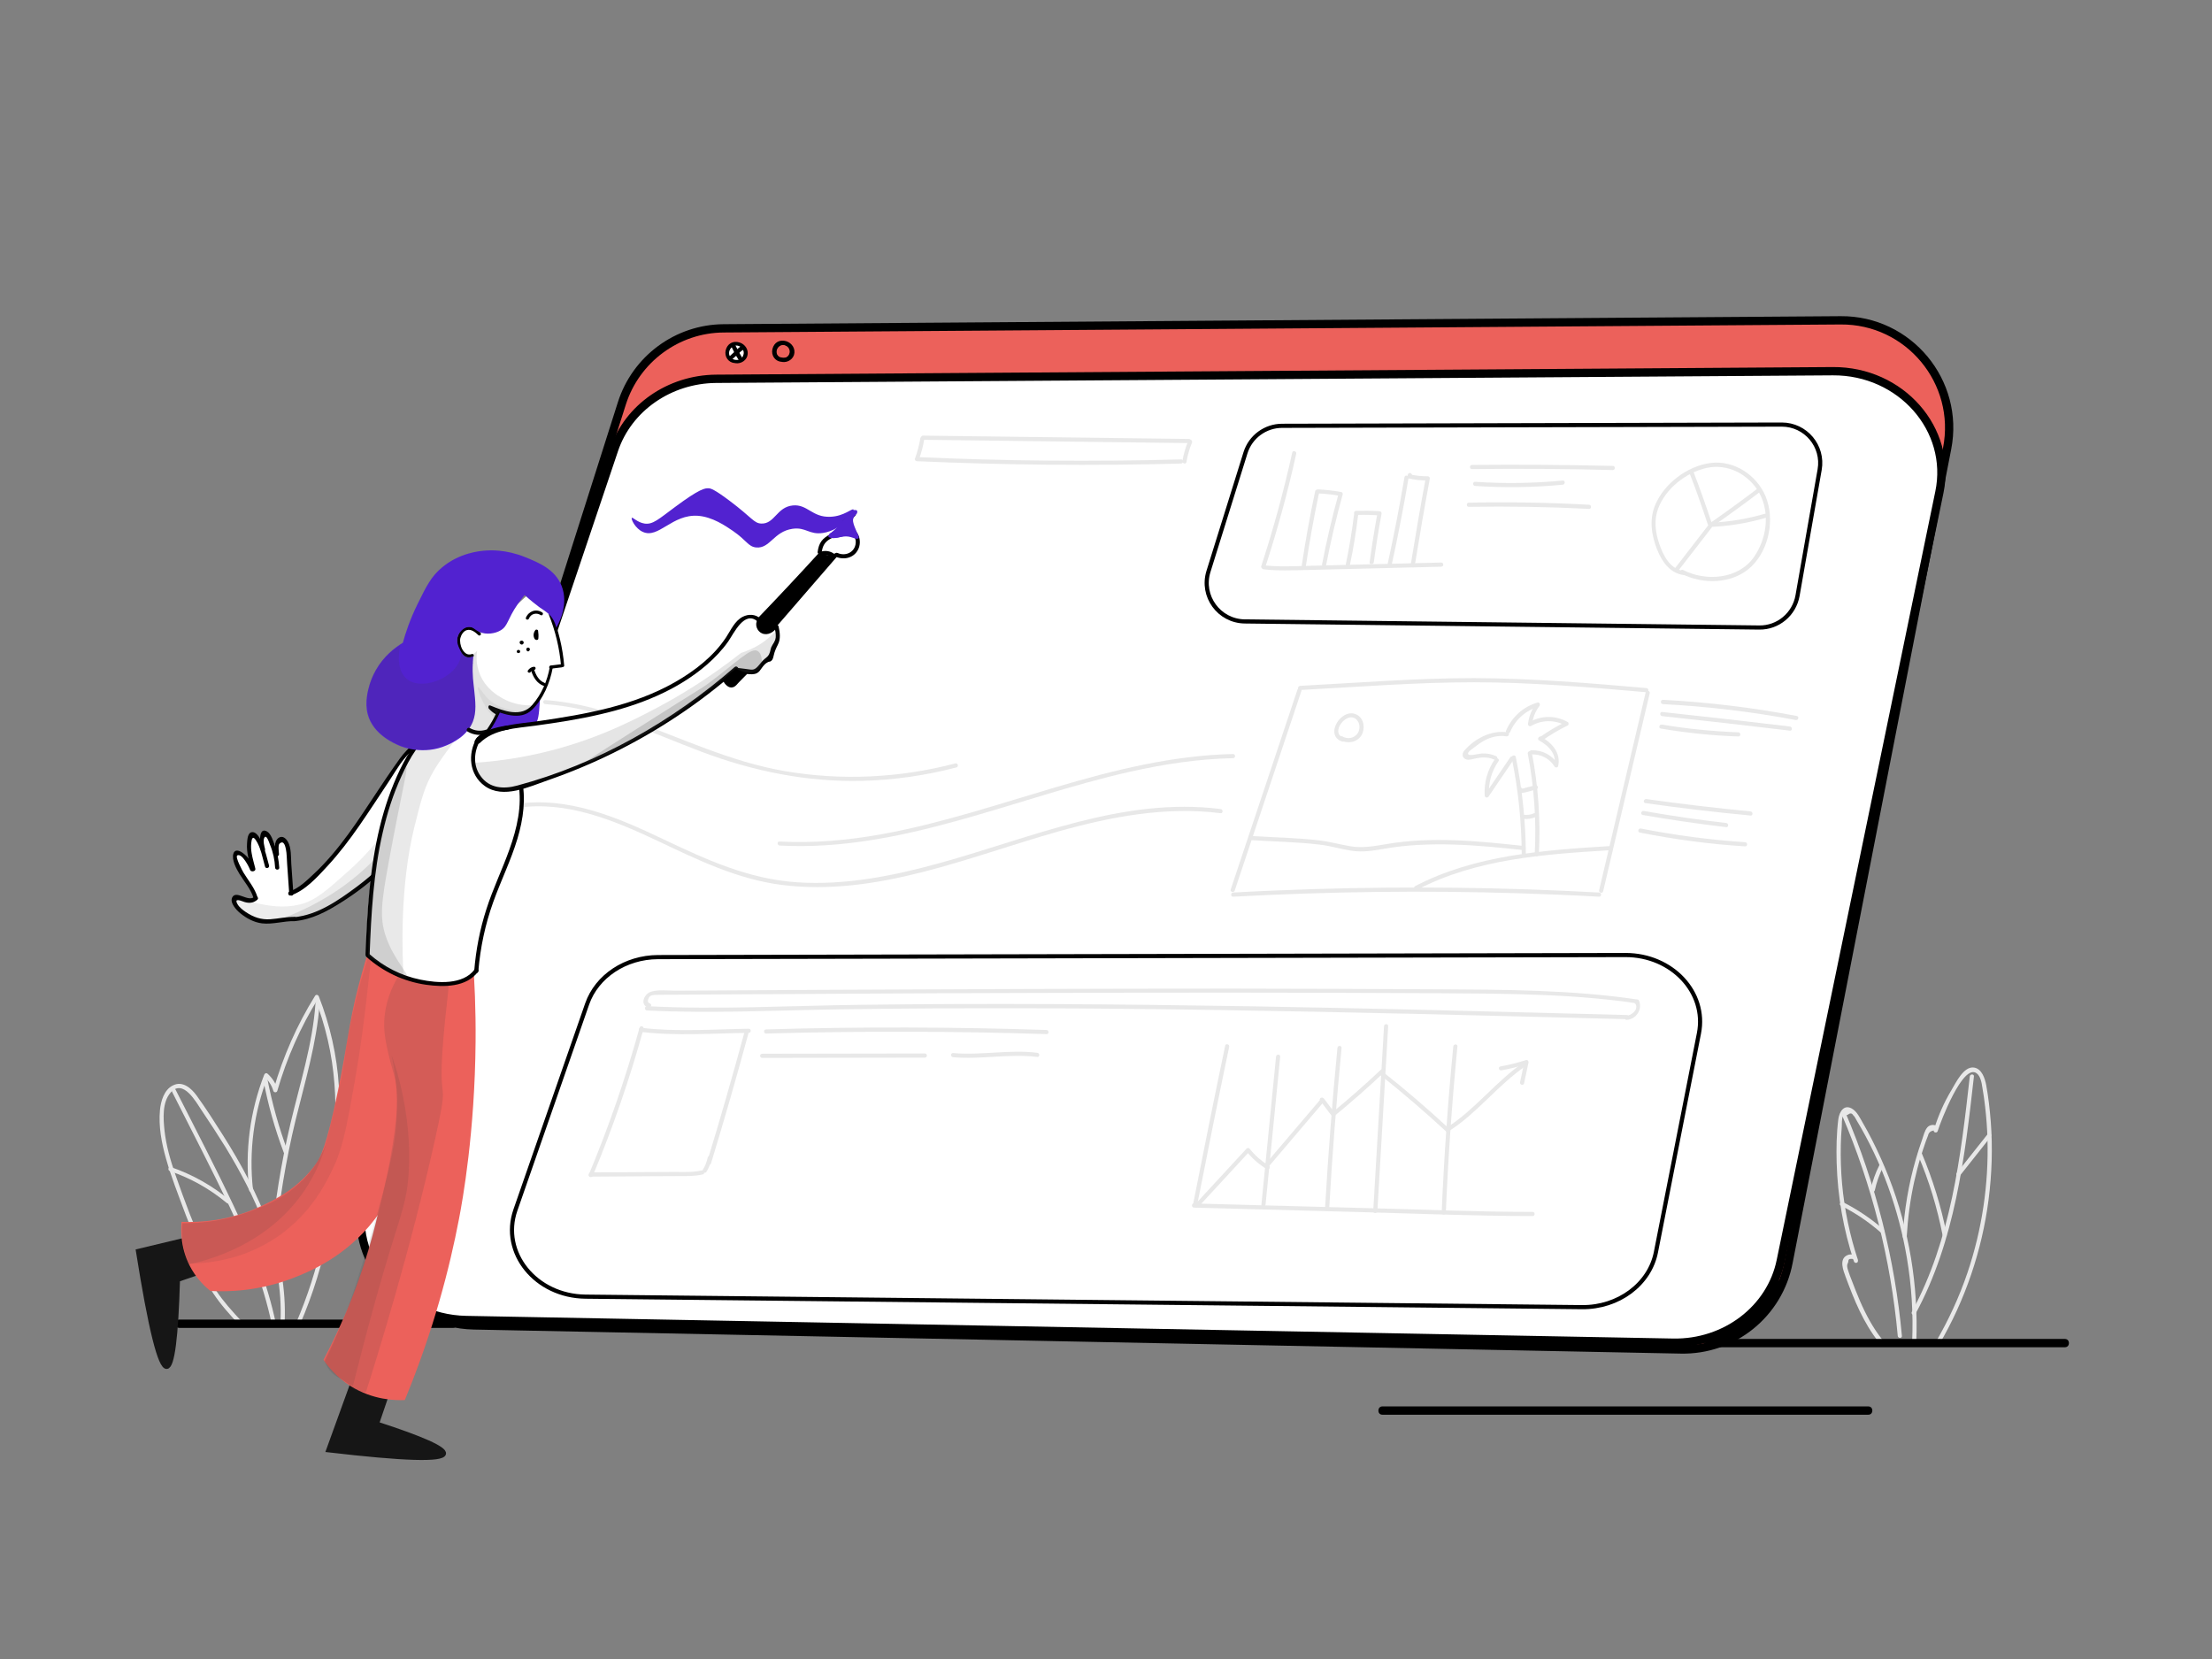 <?xml version="1.0" encoding="UTF-8"?> <svg xmlns="http://www.w3.org/2000/svg" xmlns:xlink="http://www.w3.org/1999/xlink" version="1.1" x="0px" y="0px" viewBox="0 0 1600 1200" style="enable-background:new 0 0 1600 1200;" xml:space="preserve"><rect x="0" y="0" width="1600" height="1200" fill="#808080" stroke="none"/> <style type="text/css"> .st0{fill:#E8E8E8;} .st1{fill:#EC615B;stroke:#000000;stroke-width:6;stroke-miterlimit:10;} .st2{fill:#FFFFFF;stroke:#000000;stroke-width:6;stroke-miterlimit:10;} .st3{fill:#FFFFFF;} .st4{fill:none;stroke:#000000;stroke-miterlimit:10;} .st5{fill:#FFFFFF;stroke:#000000;stroke-width:3;stroke-miterlimit:10;} .st6{fill:#5222D0;} .st7{fill:#161616;stroke:#161616;stroke-width:3;stroke-miterlimit:10;} .st8{fill:#EC615B;} .st9{opacity:9.000000e-002;fill:#3D3D3D;} .st10{opacity:0.12;fill:#3D3D3D;} .st11{opacity:0.14;fill:#3D3D3D;} .st12{opacity:0.11;fill:#3D3D3D;} .st13{opacity:0.13;fill:#3D3D3D;} .st14{opacity:0.15;fill:#3D3D3D;} .st15{opacity:7.000000e-002;fill:#3D3D3D;} .st16{opacity:0.19;fill:#3D3D3D;} </style> <g id="background"> <g> <g> <path class="st0" d="M1361.6,969.1c-6.8-8.5-11.9-18.1-16.2-28c-2.1-4.9-4.1-10-6-15c-0.9-2.4-1.9-4.7-2.6-7.1 c-0.8-2.5-1.1-3.8,0.1-6.2c0-1.7,0.7-2.4,2-2.2c1.1-0.3,1.8,0.2,2.2,1.5c1-0.1,2-0.3,2.9-0.4c-6-18.1-9.9-36.8-11.6-55.7 c-0.8-9.2-1.1-18.5-0.9-27.8c0.1-4.3,0.3-8.6,0.7-13c0.1-1.7-0.1-6.5,0.9-7.9c1.1-0.3,2.1-0.6,3.2-0.8c1.8-1.5,3.2-1.5,4.1,0.1 c1.1,0.9,1.8,2.5,2.5,3.7c18.3,30.4,30.5,64.7,36.4,99.6c3.4,20.1,4.7,40.4,3.8,60.8c-0.1,1.9,2.9,1.9,3,0 c1.6-40.5-5.1-81.2-19.8-119c-3.7-9.4-7.8-18.6-12.4-27.6c-2.1-4.2-4.4-8.3-6.7-12.3c-1.9-3.3-3.8-7.3-7-9.5 c-6.2-4.2-9.8,1.8-10.5,7.3c-1.3,10.4-1.5,21-1.2,31.5c0.7,24.3,4.9,48.3,12.5,71.3c0.5,1.6,3,1.4,2.9-0.4c0-4-4.5-5.7-7.9-4 c-6,2.9-2.6,11.2-1,15.6c6.2,16.8,12.9,33.4,24.2,47.5C1360.7,972.8,1362.8,970.6,1361.6,969.1L1361.6,969.1z"></path> </g> </g> <g> <g> <path class="st0" d="M1379.2,894.3c0.8-13.3,2.5-26.5,5.4-39.6c1.4-6.1,2.9-12.2,4.8-18.2c0.9-3,1.9-6,2.9-8.9 c0.5-1.5,1-3,1.6-4.4c0.2-0.6,0.4-1.2,0.7-1.8c0.4-2.1,1.8-3.3,4.1-3.7c-0.2,1.7,2.5,2,2.9,0.4c2-6.6,18.2-49.1,28.1-41.8 c2.9,2.1,3.7,7,4.2,10.3c0.8,4.6,1.5,9.3,2,13.9c0.9,7.9,1.5,15.8,1.7,23.8c0.9,32.5-4,65.2-14.4,96.1 c-6,17.7-13.8,34.6-23.2,50.7c-1,1.7,1.6,3.2,2.6,1.5c18.9-32.2,31-68,35.8-104.9c2.4-18.6,3-37.4,1.6-56.1 c-0.7-8.9-1.7-17.8-3.3-26.6c-0.9-4.8-3.1-11.9-8.8-12.8c-7.5-1.2-13.3,11.2-16.3,16.2c-5.5,9.1-9.7,18.8-12.8,28.9 c1,0.1,2,0.3,2.9,0.4c0.6-4.8-5.4-5.1-7.8-2c-1.8,2.3-2.6,5.7-3.5,8.4c-1.7,4.7-3.2,9.5-4.6,14.3c-5.3,18.2-8.4,36.9-9.5,55.8 C1376.1,896.2,1379.1,896.2,1379.2,894.3L1379.2,894.3z"></path> </g> </g> <g> <g> <path class="st0" d="M1332.2,806.2c21.8,50.9,35.5,105,40.5,160.1c0.2,1.9,3.2,1.9,3,0c-5.1-55.7-18.9-110.2-40.9-161.7 C1334,802.9,1331.4,804.5,1332.2,806.2L1332.2,806.2z"></path> </g> </g> <g> <g> <path class="st0" d="M1331.6,872.1c10.4,5.2,20,11.7,28.7,19.3c1.4,1.3,3.6-0.8,2.1-2.1c-9-7.8-18.7-14.4-29.4-19.8 C1331.4,868.7,1329.8,871.3,1331.6,872.1L1331.6,872.1z"></path> </g> </g> <g> <g> <path class="st0" d="M1359.4,842.8c-2.8,5.5-4.9,11.3-6.2,17.4c-0.4,1.9,2.5,2.7,2.9,0.8c1.3-5.8,3.2-11.4,5.9-16.7 C1362.9,842.6,1360.3,841.1,1359.4,842.8L1359.4,842.8z"></path> </g> </g> <g> <g> <path class="st0" d="M1424.8,778.6c-6.5,58.1-13.6,118.1-41.9,170.3c-0.9,1.7,1.7,3.2,2.6,1.5c28.6-52.7,35.7-113.1,42.3-171.8 C1428,776.7,1425,776.7,1424.8,778.6L1424.8,778.6z"></path> </g> </g> <g> <g> <path class="st0" d="M1387.4,835.5c8,18.8,13.9,38.3,17.8,58.3c0.4,1.9,3.3,1.1,2.9-0.8c-4-20.3-10.1-40-18.1-59 C1389.2,832.2,1386.7,833.7,1387.4,835.5L1387.4,835.5z"></path> </g> </g> <g> <g> <path class="st0" d="M1417.5,850.6c7.5-9.5,15-19,22.5-28.4c1.2-1.5-0.9-3.6-2.1-2.1c-7.5,9.5-15,19-22.5,28.4 C1414.2,849.9,1416.3,852.1,1417.5,850.6L1417.5,850.6z"></path> </g> </g> <g> <g> <path class="st0" d="M174.8,955.8c-6.5-7-13.1-14.2-18.4-22.2c-2.5-3.9-4.8-7.9-6.6-12.2c-1-2.4-5.7-15.2,0.8-12.6 c1.6,0.6,2.3-1.5,1.5-2.5c-6.6-8.4-11-18.2-14.8-28.1c-3.6-9.4-7.1-18.9-10.4-28.4c-3.6-10.4-6.7-21.1-7.9-32 c-0.9-8.6-1.8-20.4,4.4-27.5c9.1-10.3,18.3,6.7,22.6,13.1c5.8,8.6,11.5,17.4,17,26.2c10.9,17.9,20.8,36.5,28.1,56.3 c8.3,22.6,12.9,46.5,11.8,70.6c-0.1,1.9,2.9,1.9,3,0c2.2-48.8-18.7-94.3-44.2-134.7c-6.3-9.9-12.6-19.9-19.5-29.4 c-3.9-5.3-10.1-10.8-17.1-7.3c-6.4,3.1-8.8,11.4-9.4,17.9c-1.1,11.8,1.2,23.8,4.4,35.1c3.6,12.8,8.5,25.2,13.1,37.6 c4.3,11.6,9.1,22.9,16.8,32.7c0.5-0.8,1-1.7,1.5-2.5c-2.6-1-4.9-0.7-7.1,0.9c-0.4,0.3-0.8,0.8-0.7,1.3 c2.2,20.2,15.9,35.7,29.1,49.9C174,959.4,176.1,957.3,174.8,955.8L174.8,955.8z"></path> </g> </g> <g> <g> <path class="st0" d="M183,860.7c-3.1-28,0.6-56.1,10.8-82.4c-0.8,0.2-1.7,0.4-2.5,0.7c3.1,2.8,5.2,6,6.4,10 c0.4,1.4,2.5,1.5,2.9,0c6.8-23.6,16.7-46.1,29.7-67c-0.9-0.1-1.8-0.2-2.7-0.4c7.8,19.9,12.7,40.9,14.3,62.3 c1.4,19.2,1.9,41.3-9.8,57.6c-0.6,0.8,0,2,0.9,2.2c9,2.1,6.3,16.3,5.5,22.7c-1.2,10.6-3,21.2-5.3,31.6 c-4.4,20.1-10.8,39.8-18.9,58.7c-0.8,1.8,1.8,3.3,2.6,1.5c9.5-22,16.6-45,21.1-68.5c2-10.8,4.3-22.2,4.5-33.2 c0.1-6.3-1.5-14.2-8.6-15.8c0.3,0.7,0.6,1.5,0.9,2.2c11.7-16.3,11.5-38.1,10.3-57.3c-1.4-22.3-6.4-44.2-14.5-64.9 c-0.5-1.2-2-1.5-2.7-0.4c-13.1,21.1-23.1,43.8-30,67.7c1,0,1.9,0,2.9,0c-1.4-4.5-3.7-8.1-7.2-11.3c-0.9-0.8-2.1-0.4-2.5,0.7 c-10.3,26.5-14,55-10.9,83.2C180.2,862.6,183.2,862.6,183,860.7L183,860.7z"></path> </g> </g> <g> <g> <path class="st0" d="M124.5,789.8c13.9,27.5,28.1,54.9,41.4,82.7c13,27.4,24.5,55.7,30.7,85.5c0.4,1.9,3.3,1.1,2.9-0.8 c-6.2-29.5-17.4-57.4-30.3-84.6c-13.4-28.4-28-56.3-42.2-84.4C126.2,786.6,123.6,788.1,124.5,789.8L124.5,789.8z"></path> </g> </g> <g> <g> <path class="st0" d="M228.2,725.8c-2.1,29.7-11.3,58.1-18.1,86.9c-6.8,28.8-11.5,58.1-14.1,87.6c-0.2,1.9,2.8,1.9,3,0 c2.7-30.5,7.7-60.8,14.9-90.5c6.8-27.8,15.2-55.3,17.3-84C231.3,723.8,228.3,723.8,228.2,725.8L228.2,725.8z"></path> </g> </g> <g> <g> <path class="st0" d="M122.9,847.1c15.1,5.1,28.9,12.9,41.2,23.1c1.5,1.2,3.6-0.9,2.1-2.1c-12.7-10.5-26.9-18.5-42.5-23.9 C121.8,843.5,121,846.4,122.9,847.1L122.9,847.1z"></path> </g> </g> <g> <g> <path class="st0" d="M190.4,780.7c3.4,18.1,8.4,35.9,14.9,53.1c0.7,1.8,3.6,1,2.9-0.8c-6.5-17.3-11.4-35-14.9-53.1 C192.9,778,190.1,778.8,190.4,780.7L190.4,780.7z"></path> </g> </g> <g> <g> <path class="st0" d="M201.2,906.9c10.8-14.2,21.9-28.5,37.7-37.4c1.7-0.9,0.2-3.5-1.5-2.6c-16.2,9.2-27.7,23.9-38.8,38.5 C197.5,906.9,200.1,908.4,201.2,906.9L201.2,906.9z"></path> </g> </g> <g> <g> <path d="M1241.2,974.5c84.1,0,168.3,0,252.4,0c3.9,0,3.9-6,0-6c-84.1,0-168.3,0-252.4,0C1237.3,968.5,1237.3,974.5,1241.2,974.5 L1241.2,974.5z"></path> </g> </g> <g> <g> <path d="M327.7,954.5c-66,0-132,0-198,0c-3.9,0-3.9,6,0,6c66,0,132,0,198,0C331.5,960.5,331.5,954.5,327.7,954.5L327.7,954.5z"></path> </g> </g> <g> <g> <path d="M999.9,1023.3c91.2,0,182.4,0,273.6,0c26,0,51.9,0,77.9,0c3.9,0,3.9-6,0-6c-91.2,0-182.4,0-273.6,0c-26,0-51.9,0-77.9,0 C996.1,1017.3,996,1023.3,999.9,1023.3L999.9,1023.3z"></path> </g> </g> </g> <g id="banner"> <path class="st1" d="M1215.8,976.1c-291-5.8-582-11.6-873-17.4c-52.1-1-88.5-51.9-72.7-101.5l179.7-565.4 c10.2-32.1,40-54.1,73.7-54.3c269.3-1.9,538.6-3.9,807.9-5.8c49.2-0.4,86.5,44.5,77,92.8l-114.7,588.6 C1286.6,950.3,1253.7,976.9,1215.8,976.1z"></path> <path class="st2" d="M1210.2,971.2c-291-5.5-582-10.9-873-16.4c-52.1-1-88.5-49-72.7-95.8l179.7-533.7c10.2-30.3,40-51,73.7-51.3 c269.3-1.8,538.6-3.7,807.9-5.5c49.2-0.3,86.5,42,77,87.6l-114.7,555.7C1281,946.8,1248.1,971.9,1210.2,971.2z"></path> <g> <g> <path d="M1284.8,926.7c-9.6,21.1-28.1,37-50.4,43.2c-1.9,0.5-1.1,3.4,0.8,2.9c23-6.4,42.3-22.9,52.2-44.6 C1288.1,926.5,1285.6,924.9,1284.8,926.7L1284.8,926.7z"></path> </g> </g> <g> <g> <path d="M531.2,259.6c-3-0.3-4.1-3.5-3.3-6.1c1.1-3.3,4.3-4,7.3-2.5c2.1,1.1,3.2,3.7,2.3,6c-1,2.5-3.9,3.3-6.3,2.4 c-1.8-0.7-2.6,2.2-0.8,2.9c3.9,1.5,8.7-0.5,10.1-4.6c1.4-4.4-1.4-8.7-5.6-10c-4.7-1.4-8.8,0.8-10,5.7c-1,4.5,1.8,8.7,6.3,9.2 C533.1,262.8,533.1,259.8,531.2,259.6L531.2,259.6z"></path> </g> </g> <path class="st3" d="M527.7,257.2c1.2,3.1,5.6,4.1,8.2,2.2c1.7-1.3,2.5-3.8,1.7-6c-0.9-2.4-3.5-3.8-5.8-3.4 C528.6,250.6,526.5,254.3,527.7,257.2z"></path> <g> <g> <path d="M565,258.7c-3-0.3-4.1-3.5-3.3-6.1c1.1-3.3,4.3-4,7.3-2.5c2.1,1.1,3.2,3.7,2.3,6c-1,2.5-3.9,3.3-6.3,2.4 c-1.8-0.7-2.6,2.2-0.8,2.9c3.9,1.5,8.7-0.5,10.1-4.6c1.4-4.4-1.4-8.7-5.6-10c-4.7-1.4-8.8,0.8-10,5.7c-1,4.5,1.8,8.7,6.3,9.2 C566.9,261.9,566.9,258.9,565,258.7L565,258.7z"></path> </g> </g> <path class="st4" d="M561.5,256.3c1.2,3.1,5.6,4.1,8.2,2.2c1.7-1.3,2.5-3.8,1.7-6c-0.9-2.4-3.5-3.8-5.8-3.4 C562.4,249.7,560.3,253.4,561.5,256.3z"></path> <g> <g> <path d="M529.2,251c1.4,3.1,3,6.1,4.9,9c1,1.6,3.6,0.1,2.6-1.5c-1.8-2.9-3.4-5.9-4.9-9C531,247.8,528.4,249.3,529.2,251 L529.2,251z"></path> </g> </g> <g> <g> <path d="M529.5,260c1.4-1.2,2.7-2.5,4.1-3.7c1.2-1.1,2.4-2.4,3.9-3.2c1.7-0.9,0.2-3.5-1.5-2.6c-1.5,0.8-2.7,2.1-4,3.3 c-1.5,1.4-3.1,2.8-4.6,4.2C526,259.2,528.1,261.3,529.5,260L529.5,260z"></path> </g> </g> <path class="st5" d="M900.9,327.5c-8.9,28.6-17.9,57.3-26.8,85.9c-5.5,17.8,7.6,35.8,26.2,36.1c124.1,1.5,248.1,2.9,372.2,4.4 c13.6,0.2,25.3-9.6,27.7-23c5.3-30.4,10.7-60.8,16-91.2c3-17-10.1-32.6-27.4-32.6c-120.5,0.3-241,0.6-361.4,0.9 C915.3,308,904.5,315.9,900.9,327.5z"></path> <path class="st5" d="M424.7,726.2c-17.3,49.7-34.6,99.4-51.9,149.1c-10.7,30.8,14.7,62.2,50.7,62.6c240.2,2.5,480.5,5.1,720.7,7.6 c26.4,0.3,49.1-16.6,53.6-39.9c10.4-52.7,20.7-105.5,31.1-158.2c5.8-29.6-19.6-56.6-53.1-56.6c-233.3,0.5-466.6,1-699.9,1.5 C452.4,692.4,431.7,706.1,424.7,726.2z"></path> <g> <g> <path class="st0" d="M938.5,498.8c-16.1,48.2-32.2,96.4-48.3,144.6c-0.6,1.8,2.3,2.6,2.9,0.8c16.1-48.2,32.2-96.4,48.3-144.6 C942,497.7,939.1,496.9,938.5,498.8L938.5,498.8z"></path> </g> </g> <g> <g> <path class="st0" d="M940.4,499.1c41.8-2.2,83.8-5.6,125.7-5.6c41.7,0,83.3,3.6,124.8,7.2c1.9,0.2,1.9-2.8,0-3 c-41.5-3.6-83.1-7.1-124.8-7.2c-41.9,0-83.9,3.4-125.7,5.6C938.5,496.2,938.4,499.2,940.4,499.1L940.4,499.1z"></path> </g> </g> <g> <g> <path class="st0" d="M1190.4,500.6c-11.2,47.8-22.5,95.5-33.7,143.3c-0.4,1.9,2.5,2.7,2.9,0.8c11.2-47.8,22.5-95.5,33.7-143.3 C1193.7,499.6,1190.8,498.8,1190.4,500.6L1190.4,500.6z"></path> </g> </g> <g> <g> <path class="st0" d="M892,648.6c68.6-3.7,137.3-4.6,206-2.5c19.6,0.6,39.1,1.4,58.7,2.5c1.9,0.1,1.9-2.9,0-3 c-68.6-3.8-137.3-4.6-206-2.5c-19.6,0.6-39.1,1.4-58.7,2.5C890.1,645.7,890,648.7,892,648.6L892,648.6z"></path> </g> </g> <g> <g> <path class="st0" d="M1025.2,643.5c42.8-22.3,91.7-25.6,139-28.5c1.9-0.1,1.9-3.1,0-3c-47.8,3-97.2,6.4-140.5,28.9 C1021.9,641.8,1023.4,644.4,1025.2,643.5L1025.2,643.5z"></path> </g> </g> <g> <g> <path class="st0" d="M1093.5,548.3c4.7,22.9,7.1,46.2,7.2,69.6c0,1.9,3,1.9,3,0c-0.2-23.7-2.6-47.2-7.3-70.4 C1096,545.6,1093.1,546.4,1093.5,548.3L1093.5,548.3z"></path> </g> </g> <g> <g> <path class="st0" d="M1092.4,547.8c-6.1,8.9-12.1,17.9-18.2,26.8c0.9,0.3,1.9,0.5,2.8,0.8c-0.5-9,1.8-17.4,6.9-24.8 c1.1-1.6-1.5-3.1-2.6-1.5c-5.4,7.8-7.9,16.9-7.4,26.3c0.1,1.5,1.9,2,2.8,0.8c6.1-8.9,12.1-17.9,18.2-26.8 C1096.1,547.7,1093.5,546.2,1092.4,547.8L1092.4,547.8z"></path> </g> </g> <g> <g> <path class="st0" d="M1082.3,547c-3.4-1.5-6.8-2.2-10.5-2c-2.2,0.1-11.1,2.8-9.8-0.5c0.5-1.3,3.3-3,4.4-3.9 c2.1-1.7,4.3-3.3,6.6-4.6c5.1-2.9,10.8-4.3,16.6-3.4c1.9,0.3,2.7-2.6,0.8-2.9c-11.6-1.8-23.7,4.5-31.2,13.2 c-2,2.3-1.7,5.5,1.6,6.5c1.8,0.5,3.8-0.2,5.5-0.6c4.9-1.1,9.7-1.5,14.5,0.6C1082.5,550.4,1084,547.8,1082.3,547L1082.3,547z"></path> </g> </g> <g> <g> <path class="st0" d="M1092.3,529.5c3.8-9,11.3-15.6,20.6-18.4c-0.5-0.8-1-1.7-1.5-2.5c-3.4,4.4-5.4,9.2-6.1,14.7 c-0.2,1.9,2.8,1.9,3,0c0.6-4.7,2.4-8.9,5.2-12.6c0.8-1.1,0.1-3-1.5-2.5c-10.4,3.1-18.5,10.5-22.7,20.5 C1088.7,530.5,1091.6,531.3,1092.3,529.5L1092.3,529.5z"></path> </g> </g> <g> <g> <path class="st0" d="M1107.5,525.1c7.8-4.5,17-4.6,24.9-0.3c0-0.9,0-1.7,0-2.6c-6.3,3-12.3,6.6-18,10.6c-1.6,1.1-0.1,3.7,1.5,2.6 c5.7-4,11.7-7.6,18-10.6c1-0.5,0.9-2.1,0-2.6c-8.9-4.9-19.2-4.8-27.9,0.3C1104.3,523.5,1105.8,526.1,1107.5,525.1L1107.5,525.1z"></path> </g> </g> <g> <g> <path class="st0" d="M1113.3,535.6c6.5,3.6,12.8,9.5,11,17.7c0.9-0.1,1.8-0.2,2.7-0.4c-4.2-6.7-11.4-10.5-19.3-10.2 c-1.9,0.1-1.9,3.1,0,3c6.9-0.3,13.1,2.9,16.7,8.7c0.6,1,2.5,1,2.7-0.4c2-9.5-4.6-16.8-12.4-21.1 C1113.1,532.1,1111.6,534.7,1113.3,535.6L1113.3,535.6z"></path> </g> </g> <g> <g> <path class="st0" d="M1105.1,545.2c4.6,24,6.3,48.3,5,72.7c-0.1,1.9,2.9,1.9,3,0c1.3-24.6-0.4-49.3-5.1-73.5 C1107.6,542.5,1104.7,543.3,1105.1,545.2L1105.1,545.2z"></path> </g> </g> <g> <g> <path class="st0" d="M1101.8,592.3c3.3,0.4,6.4-0.2,9.4-1.5c1.8-0.8,0.2-3.4-1.5-2.6c-2.5,1.2-5.2,1.5-7.9,1.1 C1099.9,589,1099.9,592,1101.8,592.3L1101.8,592.3z"></path> </g> </g> <g> <g> <path class="st0" d="M905,607.7c16.4,1,33,1.3,49.3,3.2c8,0.9,15.7,3.3,23.6,4.5c7.7,1.1,15.2,0,22.9-1.4 c33.7-5.9,67.6-2.7,101.3,0.9c1.9,0.2,1.9-2.8,0-3c-32.6-3.5-65.7-6.9-98.3-1.5c-9.2,1.5-17.9,3.3-27.2,1.7 c-7.5-1.3-14.7-3.3-22.2-4.2c-16.3-1.9-32.9-2.2-49.3-3.2C903.1,604.5,903.1,607.5,905,607.7L905,607.7z"></path> </g> </g> <g> <g> <path class="st0" d="M1098.3,571.6c0.4,1.7,2.1,2.1,3.7,1.8c3.1-0.5,6.3-1.6,9.3-2.5c1.9-0.5,1.1-3.4-0.8-2.9 c-1.8,0.5-3.6,1-5.4,1.4c-0.8,0.2-1.7,0.4-2.5,0.7c-0.4,0.1-0.8,0.2-1.2,0.3c-0.7-0.1-0.7,0-0.2,0.3 C1100.8,568.9,1097.9,569.7,1098.3,571.6L1098.3,571.6z"></path> </g> </g> <g> <g> <path class="st0" d="M971.6,533.4c-9.9-3.2,3-20.2,9.9-12.6c2.5,2.7,2.4,7.4,0.1,10.2c-2.6,3.2-7.1,3.7-10.6,1.7 c-1.7-1-3.2,1.6-1.5,2.6c5.1,2.9,12,1.8,15.2-3.3c2.9-4.7,2.1-12-3-14.9c-11.1-6.2-24.4,14.9-10.8,19.3 C972.7,536.9,973.5,534,971.6,533.4L971.6,533.4z"></path> </g> </g> <g> <g> <path class="st0" d="M1202.8,509.3c32.3,1.7,64.3,5.5,96.1,11.5c1.9,0.4,2.7-2.5,0.8-2.9c-32-6.1-64.3-10-96.9-11.7 C1200.9,506.2,1200.9,509.2,1202.8,509.3L1202.8,509.3z"></path> </g> </g> <g> <g> <path class="st0" d="M1202.3,518c30.8,3.3,61.7,6.8,92.4,10.5c1.9,0.2,1.9-2.8,0-3c-30.8-3.7-61.6-7.2-92.4-10.5 C1200.4,514.8,1200.4,517.8,1202.3,518L1202.3,518z"></path> </g> </g> <g> <g> <path class="st0" d="M1201.3,527c18.6,3.1,37.3,5.1,56.1,5.7c1.9,0.1,1.9-2.9,0-3c-18.5-0.7-37-2.5-55.3-5.6 C1200.2,523.8,1199.4,526.7,1201.3,527L1201.3,527z"></path> </g> </g> <g> <g> <path class="st0" d="M1190.1,580.9c25.3,3.6,50.7,6.6,76.1,9c1.9,0.2,1.9-2.8,0-3c-25.2-2.4-50.3-5.4-75.3-8.9 C1189,577.7,1188.2,580.6,1190.1,580.9L1190.1,580.9z"></path> </g> </g> <g> <g> <path class="st0" d="M1188.2,589.5c20.1,3.5,40.2,6.4,60.4,8.8c1.9,0.2,1.9-2.8,0-3c-20-2.3-39.8-5.2-59.6-8.7 C1187.1,586.2,1186.3,589.1,1188.2,589.5L1188.2,589.5z"></path> </g> </g> <g> <g> <path class="st0" d="M1186.1,602.2c25.2,5,50.6,8.4,76.2,10c1.9,0.1,1.9-2.9,0-3c-25.3-1.7-50.5-5-75.4-9.9 C1185,598.9,1184.2,601.8,1186.1,602.2L1186.1,602.2z"></path> </g> </g> <g> <g> <path class="st0" d="M468,730.9c46,2.3,92.2-0.1,138.2-0.8c46-0.7,91.9-0.9,137.9-0.8c92.3,0.2,184.5,1.9,276.8,4 c52,1.2,103.9,2.6,155.9,3.9c1.9,0.1,1.9-2.9,0-3c-92.2-2.4-184.5-4.9-276.8-6.4c-92.3-1.5-184.5-2.2-276.8-1 c-51.7,0.6-103.6,3.7-155.2,1C466,727.8,466,730.8,468,730.9L468,730.9z"></path> </g> </g> <path class="st6" d="M466.2,378.7c6,0.9,10.2-3.2,22.1-12c17.9-13.3,21.7-13.7,24.4-13.5c1.3,0.1,3.7,0.5,15,9 c16.5,12.4,17.5,16.2,22.9,16.5c9.8,0.4,11.2-12,22.9-13.1c10.6-1,13.9,8.7,27,8.2c10.1-0.3,16-6.5,16.9-5.2 c1.1,1.7-8.4,14.8-22.1,16.9c-10.1,1.5-12.3-4.4-22.1-3c-13.6,2-16.2,14.4-26.2,13.5c-5.9-0.6-6.7-5-16.9-12 c-5.4-3.7-14.8-10.1-25.1-10.9c-18.9-1.4-28.7,16.9-40.1,11.6c-5.5-2.5-8.6-9.3-7.9-10.1C457.5,373.8,461,377.9,466.2,378.7z"></path> <g> <g> <path class="st0" d="M934.7,327.4c-6.1,27.7-13.6,55.1-22.4,82.1c-0.6,1.8,2.3,2.6,2.9,0.8c8.8-27,16.3-54.4,22.4-82.1 C938,326.3,935.1,325.5,934.7,327.4L934.7,327.4z"></path> </g> </g> <g> <g> <path class="st0" d="M914.1,411.8c10.3,1.2,20.6,0.7,31,0.5c10.8-0.3,21.6-0.5,32.5-0.8c21.6-0.5,43.3-1.1,64.9-1.6 c1.9,0,1.9-3,0-3c-21.6,0.5-43.3,1.1-64.9,1.6c-10.5,0.3-21,0.5-31.5,0.8c-10.7,0.3-21.3,0.8-32-0.4 C912.2,408.6,912.2,411.6,914.1,411.8L914.1,411.8z"></path> </g> </g> <g> <g> <path class="st0" d="M951.3,355.3c-3.8,17.8-7,35.7-9.7,53.7c-0.3,1.9,2.6,2.7,2.9,0.8c2.7-18,5.9-35.9,9.7-53.7 C954.6,354.2,951.7,353.4,951.3,355.3L951.3,355.3z"></path> </g> </g> <g> <g> <path class="st0" d="M953.6,356.9c5.3,0.3,10.5,0.8,15.7,1.8c-0.3-0.6-0.7-1.2-1-1.8c-4.7,16.9-8.7,34-12,51.2 c-0.4,1.9,2.5,2.7,2.9,0.8c3.3-17.2,7.3-34.3,12-51.2c0.2-0.7-0.2-1.7-1-1.8c-5.5-1-10.9-1.6-16.5-1.9 C951.6,353.8,951.6,356.8,953.6,356.9L953.6,356.9z"></path> </g> </g> <g> <g> <path class="st0" d="M979.4,372.3c-1.5,12.2-3.5,24.2-6,36.2c-0.4,1.9,2.5,2.7,2.9,0.8c2.6-12.2,4.6-24.6,6.1-37 C982.6,370.4,979.6,370.4,979.4,372.3L979.4,372.3z"></path> </g> </g> <g> <g> <path class="st0" d="M980.9,372.5c5.6-0.2,11.3-0.1,16.9,0.3c-0.5-0.6-1-1.3-1.4-1.9c-2.2,11.9-4.1,23.8-5.7,35.8 c-0.3,1.9,2.7,1.9,3,0c1.6-11.7,3.4-23.3,5.6-35c0.2-1-0.4-1.8-1.4-1.9c-5.6-0.4-11.3-0.4-16.9-0.3 C978.9,369.5,978.9,372.5,980.9,372.5L980.9,372.5z"></path> </g> </g> <g> <g> <path class="st0" d="M1015.9,345.1c-3.5,20.9-7.6,41.8-12.1,62.5c-0.4,1.9,2.5,2.7,2.9,0.8c4.5-20.7,8.6-41.6,12.1-62.5 C1019.2,344,1016.3,343.2,1015.9,345.1L1015.9,345.1z"></path> </g> </g> <g> <g> <path class="st0" d="M1018.3,343.6c0,0.2,0,0.3,0,0.5c0,0.8,0.7,1.5,1.5,1.5c0.8,0,1.5-0.7,1.5-1.5c0-0.2,0-0.3,0-0.5 c0-0.8-0.7-1.5-1.5-1.5C1019,342.2,1018.3,342.8,1018.3,343.6L1018.3,343.6z"></path> </g> </g> <g> <g> <path class="st0" d="M1019,346.1c4.6,1,9,1.5,13.7,1.4c-0.5-0.6-1-1.3-1.4-1.9c-3.9,20.9-7.5,41.9-10.9,62.9 c-0.3,1.9,2.6,2.7,2.9,0.8c3.4-21,7-42,10.9-62.9c0.2-0.9-0.4-1.9-1.4-1.9c-4.4,0-8.6-0.4-12.9-1.3 C1017.9,342.8,1017.1,345.6,1019,346.1L1019,346.1z"></path> </g> </g> <g> <g> <path class="st0" d="M1064.7,339.3c34-0.4,67.9-0.2,101.9,0.7c1.9,0,1.9-3,0-3c-34-0.8-67.9-1-101.9-0.7 C1062.8,336.3,1062.8,339.3,1064.7,339.3L1064.7,339.3z"></path> </g> </g> <g> <g> <path class="st0" d="M1067,351.5c21.1,1.4,42.3,1.1,63.4-0.9c1.9-0.2,1.9-3.2,0-3c-21.1,2-42.3,2.3-63.4,0.9 C1065.1,348.4,1065.1,351.4,1067,351.5L1067,351.5z"></path> </g> </g> <g> <g> <path class="st0" d="M1062.4,366.6c29-0.5,58,0,87,1.5c1.9,0.1,1.9-2.9,0-3c-29-1.6-58-2.1-87-1.5 C1060.5,363.6,1060.5,366.6,1062.4,366.6L1062.4,366.6z"></path> </g> </g> <g> <g> <path class="st0" d="M1218,413c-10.2-1.3-15.1-11.5-18-20.2c-2.7-8.2-3.7-16.8-0.6-25c5.4-14.4,20.1-26,34.9-29.3 c15.4-3.5,31,4.7,38.4,18.4c7.8,14.4,5.1,32.9-4,46c-11.2,16.1-34.8,17.9-51.2,9.4c-1.7-0.9-3.2,1.7-1.5,2.6 c15.7,8.1,37.4,7.7,50.7-5c13-12.4,17.2-34.5,10.4-50.9c-6.5-15.5-22.9-26.3-39.9-24.1c-16.8,2.2-33.7,15-40.1,30.7 c-4.3,10.7-2.5,21.9,1.7,32.3c3.6,8.8,9.3,16.8,19.3,18.1C1219.9,416.2,1219.9,413.2,1218,413L1218,413z"></path> </g> </g> <g> <g> <path class="st0" d="M1222.2,342.5c4.7,12.1,9,24.4,13.1,36.8c0.6,1.8,3.5,1,2.9-0.8c-4.1-12.4-8.4-24.6-13.1-36.8 C1224.4,340,1221.5,340.7,1222.2,342.5L1222.2,342.5z"></path> </g> </g> <g> <g> <path class="st0" d="M1238.4,381c11.8-8.2,23.5-16.7,34.9-25.4c1.5-1.2,0-3.8-1.5-2.6c-11.5,8.7-23.1,17.2-34.9,25.4 C1235.3,379.5,1236.8,382.1,1238.4,381L1238.4,381z"></path> </g> </g> <g> <g> <path class="st0" d="M1237.9,381.1c13.4-0.6,26.6-2.8,39.5-6.6c1.8-0.5,1.1-3.4-0.8-2.9c-12.6,3.7-25.5,5.9-38.7,6.4 C1236,378.2,1236,381.2,1237.9,381.1L1237.9,381.1z"></path> </g> </g> <g> <g> <path class="st0" d="M1235.5,380.1c-8,10.3-15.9,20.6-23.9,30.9c-1.2,1.5,1.4,3,2.6,1.5c8-10.3,15.9-20.6,23.9-30.9 C1239.3,380.1,1236.7,378.6,1235.5,380.1L1235.5,380.1z"></path> </g> </g> <g> <g> <path class="st0" d="M470,725.8c-2.5-0.7-1-4,0.1-5.1c1.2-1.2,4.2-1.1,5.8-1.1c2.9-0.1,5.8,0,8.8-0.1c6,0,12-0.1,18-0.1 c12-0.1,24-0.1,36-0.2c23.7-0.1,47.3-0.3,71-0.4c47.7-0.3,95.3-0.5,143-0.6c95-0.3,189.9-0.3,284.9,0.2c26,0.2,52.1,0.2,78.1,1.3 c12.9,0.5,25.8,1.3,38.7,2.5c6.4,0.6,12.9,1.3,19.3,2.1c2.1,0.3,4.2,0.5,6.3,0.9c1.7,0.3,2.7,0,3.3,1.6c1.6,3.8-3.5,7.7-6.6,7.9 c-1.9,0.1-1.9,3.1,0,3c6.7-0.5,11.4-7.3,8.9-13.7c-0.2-0.5-0.5-1-1-1c-47.7-7.1-96-7.1-144.1-7.4c-49.7-0.3-99.3-0.4-149-0.5 c-99.6,0-199.3,0.4-298.9,0.9c-28,0.2-56,0.3-84,0.5c-6.7,0-13.3,0.1-20,0.1c-5.6,0-12.2-0.9-17.6,0.7c-5.2,1.5-8.6,9.7-1.8,11.6 C471,729.2,471.8,726.3,470,725.8L470,725.8z"></path> </g> </g> <g> <g> <path class="st0" d="M462.6,743.4c-10,36.1-22.2,71.6-36.7,106.2c-0.7,1.8,2.2,2.6,2.9,0.8c14.5-34.6,26.7-70.1,36.7-106.2 C466,742.3,463.1,741.5,462.6,743.4L462.6,743.4z"></path> </g> </g> <g> <g> <path class="st0" d="M463.6,746.4c25.7,3.1,52.2,1,78,0.7c1.9,0,1.9-3,0-3c-25.8,0.4-52.3,2.4-78-0.7 C461.6,743.2,461.7,746.2,463.6,746.4L463.6,746.4z"></path> </g> </g> <g> <g> <path class="st0" d="M538.4,746.9c-8.5,31.4-17.5,62.6-27,93.8c-0.6,1.9,2.3,2.6,2.9,0.8c9.5-31.1,18.5-62.4,27-93.8 C541.8,745.8,538.9,745,538.4,746.9L538.4,746.9z"></path> </g> </g> <g> <g> <path class="st0" d="M427.3,851.1c14.1-0.1,28.1-0.2,42.2-0.3c6.9,0,13.7-0.1,20.6-0.1c6.1,0,12.2,0.2,18.2-1.2 c1.9-0.4,1.1-3.3-0.8-2.9c-6.3,1.5-12.9,1.1-19.4,1.1c-6.9,0-13.7,0.1-20.6,0.1c-13.4,0.1-26.8,0.2-40.2,0.2 C425.4,848.1,425.4,851.1,427.3,851.1L427.3,851.1z"></path> </g> </g> <g> <g> <path class="st0" d="M554.1,747.6c67.6-1.9,135.3-1.8,202.9,0.4c1.9,0.1,1.9-2.9,0-3c-67.6-2.2-135.3-2.4-202.9-0.4 C552.2,744.6,552.2,747.6,554.1,747.6L554.1,747.6z"></path> </g> </g> <g> <g> <path class="st0" d="M551.3,765.2c39.2-0.1,78.4-0.1,117.7-0.2c1.9,0,1.9-3,0-3c-39.2,0.1-78.4,0.1-117.7,0.2 C549.3,762.2,549.3,765.2,551.3,765.2L551.3,765.2z"></path> </g> </g> <g> <g> <path class="st0" d="M511,847.6c1.8-3,3.1-6.2,3.8-9.5c0.4-1.9-2.5-2.7-2.9-0.8c-0.7,3.1-1.8,6.1-3.5,8.8 C507.4,847.7,510,849.2,511,847.6L511,847.6z"></path> </g> </g> <g> <g> <path class="st0" d="M886.2,756.4c-8,38.2-15.7,76.4-23.2,114.6c-0.4,1.9,2.5,2.7,2.9,0.8c7.5-38.2,15.2-76.4,23.2-114.6 C889.5,755.3,886.6,754.5,886.2,756.4L886.2,756.4z"></path> </g> </g> <g> <g> <path class="st0" d="M863.6,873.5c41.1,1.1,82.1,2.2,123.2,3.3c40.6,1.1,81.2,2.8,121.8,2.8c1.9,0,1.9-3,0-3 c-40.6,0-81.2-1.8-121.8-2.8c-41.1-1.1-82.1-2.2-123.2-3.3C861.7,870.4,861.7,873.4,863.6,873.5L863.6,873.5z"></path> </g> </g> <g> <g> <path class="st0" d="M866.6,873.2c12.4-13.4,24.8-26.9,37.2-40.3c-0.7,0-1.4,0-2.1,0c4.1,5.1,8.9,9.3,14.5,12.7 c1.7,1,3.2-1.6,1.5-2.6c-5.4-3.2-10-7.3-13.9-12.2c-0.5-0.6-1.6-0.5-2.1,0c-12.4,13.4-24.8,26.9-37.2,40.3 C863.2,872.5,865.3,874.6,866.6,873.2L866.6,873.2z"></path> </g> </g> <g> <g> <path class="st0" d="M917,844.6c13.3-15.7,26.7-31.3,40-47c1.2-1.5-0.9-3.6-2.1-2.1c-13.3,15.7-26.7,31.3-40,47 C913.6,843.9,915.7,846,917,844.6L917,844.6z"></path> </g> </g> <g> <g> <path class="st0" d="M954.9,796.1c2.7,3.6,5.4,7.1,8.1,10.7c0.6,0.8,1.5,1,2.4,0.3c12.2-10,24.1-20.5,35.6-31.3 c1.4-1.3-0.7-3.4-2.1-2.1c-11.5,10.8-23.4,21.3-35.6,31.3c0.8,0.1,1.6,0.2,2.4,0.3c-2.7-3.6-5.4-7.1-8.1-10.7 C956.3,793,953.7,794.5,954.9,796.1L954.9,796.1z"></path> </g> </g> <g> <g> <path class="st0" d="M997.8,777.1c16.7,13.2,32.8,27.1,48.4,41.5c1.4,1.3,3.5-0.8,2.1-2.1c-15.6-14.5-31.7-28.3-48.4-41.5 C998.4,773.8,996.3,775.9,997.8,777.1L997.8,777.1z"></path> </g> </g> <g> <g> <path class="st0" d="M1048,818.2c20.6-13.1,35.4-33.3,55.5-47.1c1.6-1.1,0.1-3.7-1.5-2.6c-20.1,13.8-34.9,34-55.5,47.1 C1044.9,816.6,1046.4,819.2,1048,818.2L1048,818.2z"></path> </g> </g> <g> <g> <path class="st0" d="M1086,774.2c6.3-1.1,12.4-2.7,18.5-4.6c-0.6-0.6-1.2-1.2-1.8-1.8c-1.1,5-2.1,10-3.2,15 c-0.4,1.9,2.5,2.7,2.9,0.8c1.1-5,2.1-10,3.2-15c0.2-1.1-0.7-2.2-1.8-1.8c-6.1,1.9-12.2,3.5-18.5,4.6 C1083.4,771.7,1084.2,774.6,1086,774.2L1086,774.2z"></path> </g> </g> <g> <g> <path class="st0" d="M923,764.3c-3.5,35.7-7.1,71.4-10.6,107.1c-0.2,1.9,2.8,1.9,3,0c3.5-35.7,7.1-71.4,10.6-107.1 C926.1,762.4,923.1,762.4,923,764.3L923,764.3z"></path> </g> </g> <g> <g> <path class="st0" d="M967.4,758c-3.7,38.3-6.7,76.7-8.9,115.1c-0.1,1.9,2.9,1.9,3,0c2.2-38.4,5.2-76.8,8.9-115.1 C970.5,756,967.5,756.1,967.4,758L967.4,758z"></path> </g> </g> <g> <g> <path class="st0" d="M1051.2,756.9c-3.9,40-6.7,80-8.4,120.2c-0.1,1.9,2.9,1.9,3,0c1.7-40.1,4.5-80.2,8.4-120.2 C1054.4,755,1051.4,755,1051.2,756.9L1051.2,756.9z"></path> </g> </g> <g> <g> <path class="st0" d="M1001.1,742.3c-2.6,44.6-5.2,89.1-7.8,133.7c-0.1,1.9,2.9,1.9,3,0c2.6-44.6,5.2-89.1,7.8-133.7 C1004.2,740.3,1001.2,740.3,1001.1,742.3L1001.1,742.3z"></path> </g> </g> <g> <g> <path class="st0" d="M689.4,764.7c20.3,1.8,40.6-2.7,60.9-0.2c1.9,0.2,1.9-2.8,0-3c-20.3-2.5-40.6,2-60.9,0.2 C687.4,761.6,687.5,764.6,689.4,764.7L689.4,764.7z"></path> </g> </g> <g> <g> <path class="st0" d="M374.5,584.3c35.4-5.2,69.5,9,100.9,23.8c29.1,13.8,57.9,27.9,90.2,32c69,8.6,135.1-20.4,200-38.7 c38.1-10.7,77.6-18.2,117.3-13.2c1.9,0.2,1.9-2.8,0-3c-70.3-8.9-136.7,20.7-202.9,39c-33.6,9.3-68.4,16.3-103.4,14 c-35.1-2.3-66-16.5-97.3-31.4c-32.9-15.7-68.3-30.8-105.6-25.3C371.8,581.7,372.7,584.6,374.5,584.3L374.5,584.3z"></path> </g> </g> <g> <g> <path class="st0" d="M563.9,611.6c88.1,4.7,169.7-34.6,254-53.5c24.3-5.4,49-9.2,74-9.7c1.9,0,1.9-3,0-3 c-88,2-168.5,42.5-254.1,58c-24.4,4.4-49.1,6.6-73.9,5.3C562,608.4,562,611.4,563.9,611.6L563.9,611.6z"></path> </g> </g> <g> <g> <path class="st0" d="M394.4,509.3c39.9,2.8,76.3,20.6,113.1,34.5c37.4,14.1,76.4,22,116.4,21c22.9-0.6,45.7-3.9,67.9-9.7 c1.9-0.5,1.1-3.4-0.8-2.9c-40.3,10.6-82.6,12.6-123.7,5.5c-39.2-6.8-74.5-23.9-111.6-37.2c-19.8-7.1-40.2-12.7-61.3-14.1 C392.4,506.2,392.5,509.2,394.4,509.3L394.4,509.3z"></path> </g> </g> <g> <g> <path class="st0" d="M665.7,317c-0.8,5-2.1,9.9-3.9,14.7c-0.4,1,0.6,1.9,1.4,1.9c63.7,2.8,127.4,3.4,191.1,1.7 c1.9-0.1,1.9-3.1,0-3c-63.7,1.7-127.5,1.2-191.1-1.7c0.5,0.6,1,1.3,1.4,1.9c1.8-4.8,3.1-9.6,3.9-14.7 C668.9,315.9,666,315.1,665.7,317L665.7,317z"></path> </g> </g> <g> <g> <path class="st0" d="M667.7,318.1c64.1,0.8,128.1,1.6,192.2,2.4c1.9,0,1.9-3,0-3c-64.1-0.8-128.1-1.6-192.2-2.4 C665.8,315,665.8,318,667.7,318.1L667.7,318.1z"></path> </g> </g> <g> <g> <path class="st0" d="M859.6,318.7c-2,4.7-3.5,9.6-4.3,14.7c-0.3,1.9,2.6,2.7,2.9,0.8c0.8-4.8,2.1-9.5,4-14 C862.9,318.4,860.3,316.9,859.6,318.7L859.6,318.7z"></path> </g> </g> </g> <g id="girl"> <g id="leg_left"> <path class="st7" d="M151.2,892.6c-17.1,4.1-34.3,8.2-51.4,12.3c8.9,56.2,15.9,84.2,20.8,83.8c4.2-0.3,6.9-21.3,8.1-63 c9.5-3.3,19-6.5,28.5-9.8C155.2,908.2,153.2,900.4,151.2,892.6z"></path> <path class="st8" d="M268.1,683.1c-2.2,6.6-5.5,17.1-8.9,30.4c-7.1,27.7-7.4,39.5-14.6,74.7c-8.6,41.9-13,49.1-15.8,53.2 c-12.7,18.2-30.3,26.5-39.9,31c-23.2,10.9-44.8,11.9-57.6,11.4c-0.5,5.9-1,20.3,7.6,34.8c4.3,7.2,9.4,12.1,13.3,15.2 c12.9,0.7,35.1,0.2,60.1-9.5c10.7-4.1,38-15.1,58.8-42.4c16-21,20.4-41.5,25.3-64.5c9.5-44.3-2.3-51,9.5-88.6 c7.1-22.8,15.3-34,9.5-42.4C308.5,676.1,286.8,678.8,268.1,683.1z"></path> <path class="st9" d="M269.3,683.2c-1,10.7-2.5,25.5-4.6,43.1c-1.9,15.5-4,32.3-7.4,51.9c-5.9,33.6-8.9,50.4-15.3,64.4 c-5.6,12.2-16.4,34.8-41.2,51.9c-25.8,17.7-52.5,19.4-64.4,19.5c-1.4-3.2-2.8-7.3-3.7-12c-1.3-6.8-1.3-12.7-0.9-17.1 c7.7,0.1,18.3-0.5,30.6-3.2c21.4-4.8,35.7-13.5,39.4-15.8c9.1-5.7,18.6-11.6,26.4-23.2c5.3-7.8,7.5-14.9,11.1-29.7 c5.3-21.8,8-32.6,10.2-48.6C251.9,745.9,257.2,718.9,269.3,683.2z"></path> <path class="st10" d="M132,884.6c-0.4,4.4-0.6,10.4,0.8,17.3c1,5.1,2.5,9.3,3.9,12.6c13.7-2.9,56.8-13.9,83.5-53.3 c7.9-11.7,12.6-23.2,15.5-33.1c-2.7,6.3-7.4,15.5-15.7,24.4c-14.3,15.3-30.7,20.9-42.5,24.9C167.5,880.9,151.9,884.9,132,884.6z"></path> </g> <g id="leg_right"> <path class="st7" d="M260.8,984.4c-7.8,21.5-15.6,43-23.4,64.6c54.8,6.4,82.7,7.3,83.7,2.5c0.8-3.7-15.4-11-48.4-21.7 c4.5-13.3,9.1-26.6,13.6-39.9C277.8,988.1,269.3,986.2,260.8,984.4z"></path> <path class="st8" d="M342.1,694.5c1.1,14.8,2.1,35,1.9,58.8c-0.5,65.7-9.4,115-12,128.4c-6.7,35.1-18.3,80.4-39.2,131 c-6.6,0.3-22.9,0.1-39.2-10.1c-10-6.3-16.2-13.9-19.6-19c6.1-11.6,13.6-26.9,20.9-45.6c12.9-33,18.5-59.3,22.1-76.6 c8.1-38.9,12.2-58.3,8.9-79.1c-3.2-19.7-8.4-23.1-7.6-39.9c0.2-3.7,2.7-46.8,29.7-55C321.9,683.3,335.7,690.5,342.1,694.5z"></path> <path class="st11" d="M318.4,687c8.9,3.8,6,28.8,5.2,35.4c-10.7,94.2,4,43.5-8.9,101.6c-17.7,79.8-41.6,156.5-50,182.9 c-2,0-4.8-0.2-7.8-1.6c-2.8-1.3-3.4-3-6.8-5.7c-3.7-2.9-5-2.7-7.8-4.7c-2.5-1.8-5.6-5-7.8-10.9c5.2-10.2,11.4-23.3,17.7-39.1 c8-20,12.4-35.2,17.2-51.6c0,0,15-51.7,17.7-91.2c0.5-7.9,0.1-13.3-0.5-17.2c-0.9-6.2-2.2-9.3-4.2-16.7 c-0.5-1.9-3.3-12.7-4.2-20.8c-2.5-23.9,10.2-43.1,16.2-50c2.1-2.5,4.9-5.2,8.9-7.3C304.8,689.4,313.5,684.9,318.4,687z"></path> <path class="st12" d="M295.5,849.7c-1.7,24.3-7.4,31.5-24,91.2c-7.3,26.2-12.7,47.7-16.2,61.5c-2.8-1.1-6.3-2.9-9.9-5.7 c-5.4-4.2-8.6-8.8-10.4-12c5-10.3,11.7-25,18.2-43.3c2.6-7.2,4.3-12.7,5.9-17.7c22.8-73.1,26.4-95.3,27.5-110.5 c0.9-12.9,0.2-23.3,0-26.6c-1-13.8-3.4-23.3-3.4-23.3C283.2,763.3,298.8,802.5,295.5,849.7z"></path> </g> <g id="hand_left"> <path class="st3" d="M169.1,649.8c0.2-0.3,1.2-0.2,3.2,0c3.4,0.3,4.5,0.8,6.7,1c2.1,0.1,4.9,0.3,5.7-1c1.1-1.7-2.4-5-7.3-12.1 c-8.4-12-8-16.2-7.3-18.1c0.2-0.5,0.8-2.4,2.1-2.7c1.7-0.4,3.6,1.9,5.4,4.2c3,3.7,4.2,6.6,4.5,6.4c0.6-0.2-2.9-7.7-2.1-16.9 c0.2-2.5,0.6-6.1,2.4-6.6c1.6-0.5,4,1.5,5.9,4.7c0-0.4,0.5-5.9,2.4-6.3c1.5-0.3,3.2,2.6,4.9,5.4c1.4,2.3,2.3,4.4,2.8,5.8 c-0.1-2.8,1.4-5.1,3.5-5.8c2.3-0.7,4.4,1.1,4.5,1.2c2.3,2.1,2.1,5.8,2.1,7.1c-0.2,5.7,0.4,15.3,1.7,29.3c2.6-1,6.4-2.8,10.6-5.6 c4.3-2.9,8.8-6.7,19.9-20c4.3-5.2,6.5-7.8,10.3-12.9c13.7-18.3,21.8-29.1,30-44.4c2.6-4.9,6.8-13.2,15.5-20.6 c2.8-2.4,8.3-6.9,11.5-5.2c2.3,1.2,2.5,5,2.4,10.6c-0.1,12.2-0.2,18.2-2.3,26.5c-4.8,19.2-13.7,32.6-15.7,35.6 c-7.9,11.6-15.8,18.3-26,27c-10.6,9-19.4,16.4-33.3,22c-9.1,3.6-16.3,4.9-23.9,6.3c-12.6,2.2-19.1,3.3-25.6,0.5 C174.3,661.2,168,651.3,169.1,649.8z"></path> <g> <g> <path d="M307.6,535.3c-10.8,1.5-17.2,11.6-23,19.9c-7.4,10.6-14.4,21.5-21.6,32.2c-7.2,10.8-14.7,21.4-23.2,31.3 c-4.1,4.7-8.3,9.3-12.9,13.5c-5.1,4.8-10.7,10.3-17.4,12.6c-1.8,0.6-1,3.5,0.8,2.9c10.5-3.5,19.4-13.5,26.7-21.4 c8.4-9.1,15.9-19,23-29.2c7.2-10.4,14.1-21.1,21.1-31.6c6.6-9.8,14.4-25.5,27.3-27.3C310.3,537.9,309.5,535.1,307.6,535.3 L307.6,535.3z"></path> </g> </g> <g> <g> <path d="M213,666.3c12.8-1.2,23.6-7.1,34.3-13.9c10.6-6.7,20.7-14.4,29.7-23.2c11.6-11.2,21.4-24.5,27.9-39.4 c6.4-14.9,9.4-31.2,7.3-47.4c-0.2-1.9-3.2-1.9-3,0c3.4,27.1-7.4,54-24.8,74.6c-7.8,9.2-16.9,17.3-26.5,24.5 c-13.2,9.8-28.2,20.3-45,21.9C211.1,663.5,211.1,666.5,213,666.3L213,666.3z"></path> </g> </g> <g> <g> <path d="M213,663.2c-5.9-0.1-11.6,1.3-17.4,1.7c-6.7,0.5-12.3-1.5-17.8-5.2c-2.2-1.5-4.6-3.3-6-5.7c-2.9-5.1,3.1-2.1,5.2-1.5 c3.4,1,6.5,0.6,9.1-1.7c1.5-1.3-0.7-3.4-2.1-2.1c-4.5,4-12.9-4.9-15.9,0.2c-2.3,3.9,3,9.5,5.6,11.6c4.5,3.7,10,6.7,15.9,7.4 c7.8,0.9,15.6-1.8,23.4-1.6C214.9,666.2,214.9,663.2,213,663.2L213,663.2z"></path> </g> </g> <g> <g> <path d="M186.3,649.1c-2-6.7-6.5-11.9-10.1-17.8c-0.5-0.8-6.5-11.7-4.5-12.6c3.5-1.6,8.5,8.5,9.2,10.5c0.6,1.8,3.5,1,2.9-0.8 c-1.6-4.6-4.4-8.9-8.6-11.7c-2.2-1.5-5.4-2.6-6.4,0.8c-1.3,4.6,2.1,10.8,4.4,14.6c3.6,5.9,8.3,11,10.3,17.8 C184,651.8,186.9,651,186.3,649.1L186.3,649.1z"></path> </g> </g> <g> <g> <path d="M184.7,628.3c-0.9-3.7-2.1-7.5-2.7-11.3c-0.4-2.3-0.5-4.6-0.3-6.9c0.3-3,0.9-6,3.3-2.5c3.7,5.5,4.9,13,6.7,19.2 c0.5,1.9,3.4,1.1,2.9-0.8c-1.5-5.3-2.7-10.9-4.9-16c-1.1-2.5-3.6-8.1-7.1-8.1c-3.6,0-3.7,5.6-3.9,8.1 c-0.5,6.5,1.5,12.7,3.1,18.9C182.2,631,185.1,630.2,184.7,628.3L184.7,628.3z"></path> </g> </g> <g> <g> <path d="M191.7,614.1c-0.5-2.1-1.5-5.6-0.7-7.7c1.5-3.9,3.7,3.1,4.3,4.6c2.2,5.3,3.4,10.9,3.7,16.6c0.1,1.9,3.1,1.9,3,0 c-0.4-5.5-1.3-10.8-3.2-15.9c-1.1-3.1-2.7-8.6-5.7-10.3c-6.8-3.9-4.9,11.1-4.4,13.6C189.2,616.8,192.1,616,191.7,614.1 L191.7,614.1z"></path> </g> </g> <g> <g> <path d="M201.8,617.6c-0.1-1-0.8-6.4,0.4-7.4c3.3-2.9,4.2,2.4,4.6,4c0.7,3.4,0.6,7.2,0.9,10.7c0.5,7.2,1,14.3,1.5,21.5 c0.1,1.9,3.1,1.9,3,0c-0.5-7.2-1-14.3-1.5-21.5c-0.3-5,0.1-11.6-2.5-16.1c-1.4-2.4-3.8-4.6-6.6-2.8c-3.6,2.4-3.1,8.8-2.6,12.4 C199.2,620.3,202.1,619.5,201.8,617.6L201.8,617.6z"></path> </g> </g> <path class="st9" d="M308.7,538.8c-0.5,0-0.1,7.9-3.2,18.9c-2.4,8.4-6.3,16.4-18.9,33c-11.6,15.3-20,26.4-34.6,39.4 c-16,14.3-24,21.4-35,24.1c-23.8,5.9-45.7-7.8-47.8-3.2c-1.1,2.5,4.9,7.5,7.2,9.2c2.9,2.1,8.5,5.4,21.7,5.6 c14.1,0.2,24.9-3.2,27.3-4c25.4-8.4,42.1-25,51-34.2c11.8-12,21.4-21.8,27.7-38.2C314.2,563.9,309.7,538.8,308.7,538.8z"></path> <path class="st13" d="M306.7,577.4c-0.7-0.4-4.9,6.6-10.9,14.9c0,0-14.4,20-33,37c-10.2,9.3-28.8,23.7-58.3,35 c6.1,0.4,15.2,0.2,25.3-3.2c3.2-1.1,11.2-4.1,30.5-20.9c15.4-13.4,24-20.8,32.6-33.8C302.2,592.5,307.7,577.9,306.7,577.4z"></path> </g> <g id="torso"> <path class="st3" d="M319.2,524.3c-6.3,2.2-10.2,6.1-14.3,10.2c-11.4,11.5-15.5,24.5-18.7,35c-9.6,31.6-14.5,47.3-16.7,61.1 c-2.6,15.7-4.8,36.5-4.1,61.1c5.2,3.6,12.6,8.2,22,12.2c10.8,4.6,20.5,8.7,33,7.7c5-0.4,13.6-1.8,23.2-7.7 c0.5-6.5,1.6-16.6,4.5-28.5c5-21.1,10.4-27.2,19.2-53.4c6.9-20.7,10.3-31.3,9.8-44c-0.4-8.9-1.2-26.3-14.3-39.9 C352.8,527.8,334.9,518.8,319.2,524.3z"></path> <g> <g> <path d="M314.7,525c-12,7.2-19.3,19.2-25.3,31.5c-6.4,13.3-11.2,27.3-14.7,41.7c-7.3,30-9.1,61.1-10.3,91.9 c-0.1,1.9,2.9,1.9,3,0c1.1-29.4,2.8-58.9,9.4-87.7c3.2-14.1,7.6-28,13.7-41.2c5.9-12.9,13.2-26.2,25.7-33.6 C317.8,526.6,316.3,524,314.7,525L314.7,525z"></path> </g> </g> <g> <g> <path d="M353.4,531.5c11.3,8.8,19.1,21.2,21.6,35.3c2.8,16.1-1.1,32.5-6.5,47.6c-5.2,14.6-12,28.5-16.7,43.3 c-4.7,14.5-7.6,29.6-8.8,44.8c-0.2,1.9,2.8,1.9,3,0c1.4-17.1,5-34,10.8-50.1c5.5-15.4,12.8-30.1,17.5-45.8 c4.2-14.1,6.4-29.4,2.9-44c-3.1-13.2-10.9-24.9-21.6-33.1C354,528.2,351.9,530.3,353.4,531.5L353.4,531.5z"></path> </g> </g> <g> <g> <path d="M265,692.1c12.1,10.8,27.1,17.9,43.2,20.2c12.8,1.8,29.3,1.9,37.7-9.6c1.1-1.6-1.5-3.1-2.6-1.5 c-8.4,11.4-27,9.9-39.2,7.4c-13.8-2.8-26.5-9.3-37-18.6C265.7,688.7,263.6,690.8,265,692.1L265,692.1z"></path> </g> </g> <path class="st12" d="M332.1,524.7c3.4,5.9-9.2,16.8-18.9,33.8c-6.2,10.8-8.6,20.2-13.3,39c-11,44-8.9,94-8,108.5 c-8.6-4.6-17.1-9.1-25.7-13.7c0.4-9.8,1.2-23.8,2.8-40.6c2.6-26.6,4.1-41.1,9.2-59.9c4.5-16.3,8.9-31.5,20.9-47.8 c7.8-10.6,16.1-17.9,22.1-22.5C325,521.3,330.3,521.6,332.1,524.7z"></path> <path class="st14" d="M293.9,554.9c1.3,0.4-4,21.3-12.5,67.5c-5.6,30.3-6.9,41.2-2.4,54.7c5.8,17.3,17.5,27.8,15.3,30.1 c-1.4,1.4-7.4-0.6-28.1-16.1c-0.5-21.8,0.9-51.9,9.6-86.4C282.7,577.4,292.5,554.4,293.9,554.9z"></path> </g> <g id="head"> <path class="st6" d="M387.2,483.5c4.7,4.3,4.1,12.7,3.2,24.9c-0.6,8.5-0.9,12.8-3.8,16.9c-6,8.5-19.6,12.4-30.3,7.6 c-1.3-0.6-7.9-3.7-11.5-11.2c-5.2-10.8,0.2-21.6,1.3-23.6C354.5,482.4,378.8,475.7,387.2,483.5z"></path> <path class="st3" d="M387.4,428.2c3.8,0.8,6.1,6.1,10.7,16.8c3.9,9.1,5.7,16.5,6.5,20c1.3,6.1,2,11.3,2.3,15.2 c-2.7,0.8-5.4,1.5-8.1,2.3c-0.6,3.5-1.9,8.7-4.5,14.5c-3.6,8-6.6,14.9-13.6,18.1c-8.1,3.7-16.8,0.4-19.7-1c-1.1,2.8-2.7,6-4.8,9.4 c-1.5,2.4-3.1,4.4-4.5,6.1c-9.1,2.3-13.3-0.1-14.9-1.3c-8.4-6.2-7.7-26.2,5.2-48.8c-0.7-1.1-1.8-2.7-3.2-4.5 c-2.9-3.6-3.9-3.7-5.2-5.8c-0.4-0.6-3.5-5.9-1-10.7c1.2-2.3,3.7-4.3,6.5-4.5c3.4-0.3,4.5,2.4,7.4,3.2c5,1.5,10.5-3.9,24.2-16.8 C382.2,429.6,384.5,427.6,387.4,428.2z"></path> <g> <g> <path d="M397,444.6c4.7,11.8,7.7,24.1,8.8,36.8c0.1,1.4,2.4,1.4,2.3,0c-1.1-12.9-4.1-25.4-8.9-37.4 C398.7,442.6,396.5,443.2,397,444.6L397,444.6z"></path> </g> </g> <g> <g> <path d="M406.4,480.4c-2.7,0.3-5.4,0.7-8.1,1c-1.4,0.2-1.4,2.4,0,2.3c2.7-0.3,5.4-0.7,8.1-1 C407.8,482.4,407.8,480.2,406.4,480.4L406.4,480.4z"></path> </g> </g> <g> <g> <path d="M397.7,482.4c-1.8,10-5.9,19.7-12.6,27.4c-8,9.4-20.7,4.5-30.5,0.5c-1.3-0.6-1.9,1.6-0.6,2.2c9.2,3.8,22.4,9,30.7,1 c8.2-7.8,13.1-19.5,15.1-30.5C400.1,481.6,398,481,397.7,482.4L397.7,482.4z"></path> </g> </g> <g> <g> <path d="M359.5,514.6c-2.1,4.8-4.7,9.3-7.7,13.6c-0.8,1.2,1.1,2.3,1.9,1.1c3-4.3,5.6-8.9,7.7-13.6 C362,514.4,360.1,513.3,359.5,514.6L359.5,514.6z"></path> </g> </g> <g> <g> <path d="M353.8,512.8c1.5,1.6,3.2,3,5.1,4c1.3,0.7,2.4-1.2,1.1-1.9c-1.8-1-3.3-2.2-4.7-3.7C354.4,510.1,352.8,511.7,353.8,512.8 L353.8,512.8z"></path> </g> </g> <g> <g> <path d="M388.6,460.9c-0.6-1.2-0.5-2.7,0.3-3.7c-0.6-0.2-1.3-0.3-1.9-0.5c0.3,1.7,0.3,3.3,0.2,5c0.4-0.4,0.8-0.8,1.1-1.1 c0.1,0.2,0.2,0.4,0.4,0.6c0.3-1.4-1.9-2-2.2-0.6c-0.3,1.2,0.5,2.3,1.8,2.3c0.7,0,1.1-0.5,1.1-1.1c0.2-1.9,0.1-3.7-0.2-5.6 c-0.1-0.8-1.4-1.1-1.9-0.5c-1.5,1.9-1.8,4.3-0.6,6.4C387.3,463.3,389.3,462.2,388.6,460.9L388.6,460.9z"></path> </g> </g> <g> <g> <path d="M382.6,447.4c1.4-3.5,5.4-4.5,8.5-2.5c1.2,0.8,2.3-1.2,1.1-1.9c-4.4-2.9-9.8-1-11.8,3.8 C379.9,448.2,382.1,448.8,382.6,447.4L382.6,447.4z"></path> </g> </g> <g> <g> <path d="M378,465.4c-0.4,0-0.9,0-1.3,0c-0.1-0.2-0.1-0.4-0.2-0.6c0.2-0.7,0.5-0.9,1.1-0.7c0.1,0.1,0.3,0.3,0.4,0.4 c0,0,0,0,0-0.1c-0.3-0.5-1-0.7-1.5-0.4c-0.5,0.3-0.7,1-0.4,1.5c0.4,0.5,1,0.8,1.6,0.7c0.6-0.2,1.1-0.7,1.1-1.4 c0-1.5-2.1-1.9-2.8-0.7c-0.3,0.5-0.1,1.2,0.4,1.5C377,466.1,377.7,465.9,378,465.4L378,465.4z"></path> </g> </g> <g> <g> <path d="M383,470C383,470,383,470,383,470c-0.2,0.2-0.5,0.5-0.8,0.7c0,0,0,0,0.1,0c-0.2,0-0.4,0-0.6,0c0,0-0.1,0-0.1-0.1 c-0.1-0.1-0.3-0.3-0.4-0.4c0,0,0,0.1,0,0.1c0-0.3-0.1-0.6-0.1-0.9c0.1-0.1,0.2-0.2,0.3-0.3c-0.5,0.4-0.7,1-0.4,1.5 c0.3,0.5,1.1,0.8,1.5,0.4c0.7-0.5,1.2-1.5,0.4-2.2c-0.3-0.3-0.8-0.5-1.3-0.3c-0.5,0.1-0.7,0.4-0.9,0.9c-0.2,0.6,0.2,1.2,0.8,1.4 C382.2,471,382.8,470.6,383,470L383,470z"></path> </g> </g> <g> <g> <path d="M375.1,470.1c-0.1,0-0.1,0-0.2,0c-1.4,0-1.5,2.3,0,2.3c0.1,0,0.1,0,0.2,0C376.6,472.4,376.6,470.1,375.1,470.1 L375.1,470.1z"></path> </g> </g> <g> <g> <path d="M384.1,484.9c1.6,4.9,4.1,9.3,9.1,11.2c1.3,0.5,1.9-1.6,0.6-2.2c-4.1-1.6-6.2-5.7-7.5-9.7 C385.8,482.9,383.7,483.5,384.1,484.9L384.1,484.9z"></path> </g> </g> <g> <g> <path d="M383.8,486.1c0.6-0.9,1.6-1.4,2.8-1.6c0.6-0.1,0.9-0.9,0.8-1.4c-0.2-0.7-0.8-0.9-1.4-0.8c-1.7,0.2-3.1,1.2-4.1,2.6 C381,486.1,382.9,487.3,383.8,486.1L383.8,486.1z"></path> </g> </g> <g> <g> <path d="M341.3,473.1c-6.1,2.2-9.4-7.2-8.3-11.6c0.6-2.3,2.2-5,4.6-5.7c3.3-1,6.3,1.6,8.4,3.6c1,1,2.6-0.6,1.6-1.6 c-2.7-2.6-6-5.1-10-4.3c-3.6,0.7-5.8,4.1-6.7,7.4c-1.6,6.1,3.3,17.1,11,14.4C343.3,474.8,342.7,472.6,341.3,473.1L341.3,473.1z"></path> </g> </g> <path class="st6" d="M379.5,430.4c-1.2,1.4-3,3.7-5.1,6.7c-7.6,11.1-6.9,15.6-12.2,18.8c-4.1,2.5-10.4,3.3-15.2,1.3 c-3.6-1.5-4.6-3.8-7.7-3.7c-3.4,0.1-6.6,2.9-7.9,6.2c-1.6,3.9,0,7.5,1.1,9.8c1,2.1,2.4,5.2,5.4,5.9c1.9,0.4,3.6-0.3,4.5-0.8 c-0.1,1.1-0.3,2.8-0.4,4.9c-0.5,8.7,0.5,14.7,0.9,18.6c1,9.4,1.9,16.9-0.9,24c-4.3,10.6-15,15.3-18.9,17 c-16.6,7.3-32,1.2-34.1,0.3c-3.3-1.4-19.1-7.9-23-22.7c-2.4-8.9,0.3-17.9,1.4-21.7c0.5-1.6,1.8-5.6,4.4-10.2 c5.7-10.2,13.9-16.4,19.6-19.9c1.9-6.9,5.1-16.8,10.7-28.1c6.3-12.8,9.8-19.9,17.8-26.5c12.7-10.5,27.1-11.8,31.8-12.1 c2.4-0.2,14.2-0.9,28.2,4.8c9.9,4,21.5,8.8,26.3,20.7c5.5,13.9-2.3,27.7-3.8,30.3c-0.4-1.7-1.2-4.3-2.9-6.8 c-2.5-3.7-5.3-5.2-9.5-8.1C387.3,437,383.7,434.3,379.5,430.4z"></path> <g> <g> <path d="M338.3,529.2c4.3,2.5,9.3,3.1,14.1,1.5c1.8-0.6,1-3.5-0.8-2.9c-4,1.3-8.1,0.9-11.8-1.2 C338.1,525.7,336.6,528.3,338.3,529.2L338.3,529.2z"></path> </g> </g> <path class="st11" d="M333.6,469.4c0.8,2.3,2.9,3.9,5.2,4.2c2.5,0.3,5-0.9,6.3-3.1c-0.5,3.3-1,10,2.1,17.4 c4.2,10.2,12.4,15,16,17.1c8.8,5,17.2,5.3,21.3,5.2c-0.9,1.6-2.9,4.2-6.3,5.9c-8.1,4-16.6-1.4-17.1-1.7c-2.2,4.8-4.5,8.3-6.3,10.8 c-2.5,3.4-3.5,4.2-4.2,4.5c-4.8,2.8-11.1-0.1-12.9-1c-2,1.9-4.9,4.3-8.7,6.6c-3.2,1.9-11.8,6.9-23.7,7c0,0-16,0-28.9-10.8 c-5-4.2-7.1-7.9-7.7-9.1c-0.5-1-2.6-5-3.1-11.5c-1.1-12.5,4.3-23.1,7.3-27.9c5.4-8.6,12.3-13.7,16.7-16.4 c-0.3,1.1-4,16.6,4.2,24.1c10.3,9.3,33.6,0.5,38.7-12.9C333.8,474.5,333.8,471.4,333.6,469.4z"></path> <path class="st15" d="M345.8,497.1c-0.8,0.4,1.1,5.6,2.9,9.3c2.9,6.1,6.5,10.6,9.1,13.3c0.7-1.8,1.4-3.6,2.1-5.3 c2.3,1,6.6,2.4,12,2.1c3.6-0.2,6.5-1.1,8.5-1.9c-15.4-0.3-23.2-5-27.5-9.3C349.4,501.8,346.6,496.7,345.8,497.1z"></path> </g> <g id="hand_right"> <path class="st3" d="M594.2,404.8c-1.4-0.8-1.7-2.7-1.9-4c-0.7-4.7,2.8-8.5,3.4-9.3c3.7-4.1,5.8-2,9.3-5.8 c2.6-2.8,2.4-5.1,6.4-8.8c2.6-2.5,3.5-2.2,3.7-2.1c1.4,0.6,0.2,3.7,1.6,8.5c1.2,4,2.7,4,3.2,7.4c0.1,0.9,0.8,5.4-1.9,8 c-1.2,1.2-2.8,1.5-6.1,2.1c-3.8,0.7-4.3,0.3-6.9,0.8C598.7,402.8,596.5,406.1,594.2,404.8z"></path> <path d="M593.9,400.6c-15.1,15.6-30.2,31.3-45.3,46.9c-1.9,2.2-2,5.5-0.3,7.7c1.9,2.4,5.3,3,8,1.3c15.5-18,30.9-36.1,46.4-54.1 C599.8,401.8,596.9,401.2,593.9,400.6z"></path> <path d="M539.3,486c0.5,1.3-1.1,4-9.8,9.8c-2.5-0.5-4.6-1.9-5-3.7c-0.6-3,3.7-5.5,5.6-6.4C533.6,484.1,538.6,484.2,539.3,486z"></path> <path class="st3" d="M363.4,527.2c-5.4,1.2-14.9,3.5-19.3,11.3c-2.9,5.1-2.3,10.5-2.1,12.4c1,8.5,6.9,15.6,13.6,18.7 c8.2,3.7,16.7,0.9,21-0.6c37.4-12.9,56.1-19.3,63.7-23.1c22-11.1,46.5-23.6,74.4-46.8c7.2-6,12.9-11.3,16.9-15.1 c1.6,0.9,5.2,2.6,9.5,2.1c3.5-0.4,5.8-2,9.2-4.4c2.4-1.7,5.2-3.7,7.7-7.4c2.4-3.5,3.2-6.6,3.9-9.2c0.7-2.9,2.1-8.1,0.3-9.2 c-1.3-0.8-2.7,1.4-6.2,1.5c-0.3,0-4.6,0-6.5-2.7c-1.8-2.5,0.1-4.8-1.5-6.8c-1.7-2.2-6.1-2-8.9-1.2c-6.5,2-9.6,9.2-11.6,13 c-5.5,10.9-13.4,16.8-28.1,27.9c-11.4,8.6-21.6,12.6-35.3,18.1c-5.4,2.2-15.7,6.2-29.3,9.5C411.9,520.6,393.8,520.4,363.4,527.2z"></path> <g> <g> <path d="M347,537.5c10.3-10.3,26.5-10.7,40.1-12.6c15.9-2.2,31.8-4.6,47.4-8.3c27.7-6.4,55.2-17.1,76.9-35.9 c5.7-5,11-10.5,15.4-16.8c4-5.7,11.6-22.5,21-14.5c1.5,1.2,3.6-0.9,2.1-2.1c-3.6-3.1-8.4-3.3-12.6-1.2c-5.9,3-8.6,9.6-12.1,14.9 c-9.1,13.8-22.9,24.4-37.1,32.5c-29.9,17-64.3,23.1-97.9,28c-15.2,2.2-33.6,2.4-45.2,13.9C343.5,536.7,345.6,538.8,347,537.5 L347,537.5z"></path> </g> </g> <g> <g> <path d="M344.8,533.9c-6.7,11.4-5.4,26.5,5.8,34.6c13.4,9.7,32.2,0.5,45.9-4.2c32.3-11.2,63.1-26.4,91.7-45.2 c15.9-10.4,31-22,45.3-34.5c1.5-1.3-0.7-3.4-2.1-2.1c-44.9,39.2-99.4,70.2-157.2,85.7c-9.9,2.7-20.2,2.1-26.6-6.9 c-5.6-7.7-4.9-17.9-0.2-25.8C348.4,533.8,345.8,532.3,344.8,533.9L344.8,533.9z"></path> </g> </g> <g> <g> <path d="M560.3,453.8c0.5,2.3,1,4.8,0.8,7.2c-0.4,3.3-2,4.4-3.2,7.1c-0.5,1.2-0.6,2.4-1,3.6c-0.8,2.7-1.9,3.3-3.8,4.9 c-2.1,1.7-3.3,3.7-5.1,5.6c-2.9,3.1-4.6,2.1-8.2,1.7c-2.6-0.3-5.3-0.7-7.9-1c-1.9-0.2-1.9,2.8,0,3c4.3,0.6,11.6,3.1,15.6,1 c1.6-0.8,2.5-2.3,3.5-3.7c1.3-1.8,2.5-3.3,4.5-4.3c1-0.5,1.5-0.1,2.4-0.9c1.1-0.9,1.4-2.4,1.7-3.7c0.7-3.2,1.7-5.3,3.1-8.1 c2.1-4.1,1.4-8.7,0.5-13C562.8,451.1,559.9,451.9,560.3,453.8L560.3,453.8z"></path> </g> </g> <g> <g> <path d="M548,448.2c-2.3,3.4-0.5,8.3,3.1,9.9c4.2,1.9,8.9-0.9,11-4.6c1-1.7-1.6-3.2-2.6-1.5c-1.3,2.3-4,4.4-6.7,3.5 c-2.4-0.7-3.7-3.7-2.2-5.8C551.6,448.1,549,446.6,548,448.2L548,448.2z"></path> </g> </g> <g> <g> <path d="M549.9,449.6c15.1-15.7,30-31.6,44.7-47.7c1.3-1.4-0.8-3.6-2.1-2.1c-14.7,16.1-29.6,32-44.7,47.7 C546.4,448.8,548.5,451,549.9,449.6L549.9,449.6z"></path> </g> </g> <g> <g> <path d="M562,452.8c14.4-16.6,28.7-33.2,43.1-49.8c1.3-1.5-0.9-3.6-2.1-2.1c-14.4,16.6-28.7,33.2-43.1,49.8 C558.6,452.2,560.7,454.3,562,452.8L562,452.8z"></path> </g> </g> <g> <g> <path d="M538.1,485.6c-1.9,1.9-3.8,3.9-5.7,5.8c-0.6,0.6-1.5,1.9-2.2,2.3c-2.5,1.3-3.8-1.2-4.7-2.8c-1-1.7-3.6-0.2-2.6,1.5 c1.5,2.5,4,5.7,7.3,4.7c1.8-0.5,3.1-2.3,4.3-3.6c1.9-1.9,3.8-3.9,5.7-5.8C541.6,486.3,539.4,484.2,538.1,485.6L538.1,485.6z"></path> </g> </g> <g> <g> <path d="M604.3,402.6c6,2.7,13.3,1.1,16.4-5.1c1.5-3,1.6-6.6,0.5-9.7c-1.9-5-8.8-9.4-2.7-14.6c1.5-1.3-0.7-3.4-2.1-2.1 c-3.5,3-4.5,7.6-2.2,11.6c2.2,3.9,5.7,6.1,4.6,11.2c-1.2,6-7.6,8.5-12.9,6.1C604,399.2,602.5,401.8,604.3,402.6L604.3,402.6z"></path> </g> </g> <g> <g> <path d="M594.4,399.3c0.6-4.4,2.2-7.3,6.1-9.5c2-1.1,4.1-2,5.9-3.4c3.7-3,4.8-8.5,9.2-10.7c1.7-0.9,0.2-3.4-1.5-2.6 c-2.5,1.2-4,3.1-5.4,5.5c-2.2,3.5-4.2,5.8-7.9,7.7c-6,3.1-8.5,6.2-9.4,13C591.2,401.2,594.2,401.2,594.4,399.3L594.4,399.3z"></path> </g> </g> <g> <g> <path d="M593.9,402.2c2.8-1.1,5.7-0.7,8.1,1.1c1.5,1.2,3-1.4,1.5-2.6c-3-2.3-7-2.8-10.5-1.4C591.3,400,592.1,402.9,593.9,402.2 L593.9,402.2z"></path> </g> </g> <g> <g> <path class="st6" d="M603.8,388.4c3.9-1.3,7.9-1.4,11.9-0.4c1.9,0.5,2.7-2.4,0.8-2.9c-4.5-1.1-9.1-1-13.5,0.4 C601.2,386.1,602,389,603.8,388.4L603.8,388.4z"></path> </g> </g> <g> <g> <path class="st6" d="M602.1,388.4c7.3-3.1,9.5-11.6,16.3-15.4c-0.6-0.8-1.2-1.6-1.8-2.4c-5.2,4.7-0.6,11.1,0.7,16.3 c0.7-0.6,1.5-1.1,2.2-1.7c-3.8-1.6-7.6-2.3-11.7-2c0.4,0.8,0.9,1.5,1.3,2.3c1.4-2.7,3.1-5.1,5-7.5c-0.8-0.5-1.7-1-2.5-1.5 c-0.8,2.1-1.8,4.7-1.4,6.9c0.1,0.6,0.8,1.1,1.4,1.1c2.4-0.1,3-3.4,3.8-5.2c-0.9-0.3-1.9-0.5-2.8-0.8c0.2,1.5,0.7,3.3,0.5,4.9 c0.2-0.4,0.5-0.9,0.7-1.3c-0.7,0.4-3.4,0.1-4.6,0.4c-2,0.4-3.7,1.1-5.5,2.1c-1.3,0.7-0.7,2.9,0.8,2.8c2.5-0.2,5-0.5,7.5-0.7 c1.9-0.2,1.9-3.2,0-3c-2.5,0.2-5,0.5-7.5,0.7c0.3,0.9,0.5,1.9,0.8,2.8c2.1-1.1,4.4-1.9,6.8-2c0.9-0.1,2.3,0.3,3.1-0.3 c1.8-1.3,0.6-4.4,0.4-6.3c-0.2-1.3-2.1-2.3-2.8-0.8c-0.1,0.3-1.7,3.7-1.2,3.7c0.5,0.4,1,0.7,1.4,1.1c-0.3-1.5,0.9-4,1.4-5.3 c0.5-1.4-1.6-2.6-2.5-1.5c-2.1,2.5-3.9,5.2-5.5,8.1c-0.5,0.9,0.1,2.4,1.3,2.3c3.6-0.3,6.9,0.2,10.2,1.6c1.2,0.5,2.6-0.3,2.2-1.7 c-1-4-5.4-9.9-1.5-13.4c1.3-1.2-0.4-3.2-1.8-2.4c-6.7,3.8-9.1,12.3-16.3,15.4C598.8,386.6,600.4,389.1,602.1,388.4L602.1,388.4z "></path> </g> </g> <g> <g> <path class="st6" d="M616.7,369.9c-4.2,2.6-6.8,6.5-9.9,10.2c-1.9,2.3-4,3.7-6.1,5.7c-0.8,0.7-1.5,1.1-1.5,2.2 c0,0.2,0.1,0.5,0.4,0.6c6.3,2.7,13.3-4.5,19.5,0.6c0.4,0.3,0.9,0.3,1.2-0.2c1.8-2.6-2.2-5.1-3.7-6.7c-0.5-0.5-1.5,0-1.3,0.7 c0.3,1,0.2,0.9,0.9,1.7c0.6,0.8,1.9,0,1.3-0.8c-0.2-0.5-0.5-0.9-0.7-1.4c-0.4,0.2-0.8,0.5-1.3,0.7c0.7,0.7,4.4,3.6,3.5,4.9 c0.4-0.1,0.8-0.1,1.2-0.2c-2.1-1.7-4.5-2.5-7.3-2.4c-1.6,0.1-3.2,0.4-4.8,0.7c-1.3,0.3-2.5,0.6-3.8,0.7c-1.4,0.2-3.1,1-2-0.9 c0.6-1,2.4-1.9,3.2-2.7c1.2-1.2,2.3-2.5,3.3-3.9c2.6-3.2,5-6.4,8.5-8.6C618.3,370.7,617.5,369.4,616.7,369.9L616.7,369.9z"></path> </g> </g> <g> <g> <path class="st6" d="M601.3,389.1c3,0.4,5.9-0.6,8.9-1c2.5-0.3,4.5,0.1,6.8,0.9c1.3,0.5,2.1,0.8,3.5,0.6 c0.5-0.1,0.8-0.4,0.7-0.9c-0.2-1.3-0.5-2-1.2-3.1c-0.5-0.8-1.8,0-1.3,0.8c0.7,0.8,1,1.7,1.1,2.7c0.2-0.3,0.5-0.6,0.7-0.9 c-2.8,0.3-5.6-1.7-8.5-1.7c-3.4,0.1-6.9,1.7-10.3,1.2C600.7,387.5,600.3,388.9,601.3,389.1L601.3,389.1z"></path> </g> </g> <g> <g> <path class="st6" d="M615.5,372.5c0.5-0.7,1.1-1.3,1.9-1.7c0.2-0.1,0.9-0.6,1.1-0.4c0.3,0.2-0.5,0.8-0.7,0.9 c-1.2,1-2,2.3-2.6,3.7c-0.4,0.9,1.1,1.3,1.4,0.4c0.6-1.4,1.6-2.3,2.7-3.4c0.7-0.6,1.1-1.5,0.4-2.4c-1.5-2-4.4,0.6-5.4,1.9 C613.8,372.2,614.9,373.3,615.5,372.5L615.5,372.5z"></path> </g> </g> <g> <g> <path class="st6" d="M618.9,369.2c-1.7,1.1-2.9,2.8-3.4,4.8c-0.2,0.9,1.2,1.3,1.4,0.4c0.4-1.6,1.3-2.9,2.7-3.9 C620.5,369.9,619.7,368.6,618.9,369.2L618.9,369.2z"></path> </g> </g> <g> <g> <path d="M346,537.3c3.2-6.3,14.8-8.7,21.2-9.5c1.9-0.3,1.1-3.2-0.8-2.9c-7.2,1-19.3,3.8-23,10.9 C342.6,537.5,345.2,539.1,346,537.3L346,537.3z"></path> </g> </g> <path class="st13" d="M342.6,551.8c9-0.6,22.1-1.8,37.6-4.8c44.4-8.5,76-25,95.3-35.2c16-8.5,37.2-21.2,60.5-39.5 c10.2-3.3,16.5-7.8,20.5-11.4c2.7-2.4,4.7-4.8,5.7-4.3c1.6,0.9-0.9,9.2-4.3,15.2c-3,5.4-6.5,8.5-7.6,9.5c-2.8,2.4-4.4,4.1-7.1,4.8 c-5,1.3-9.5-1.4-11-2.4c-3.7,2.9-9.1,7.2-15.8,12.3c-27,20.5-40.6,30.8-58.5,40.6c-16.5,9-30.3,14.4-57.2,24.8 c-2.5,1-5.8,2.1-12.4,4.3c-17.6,5.9-21.8,6.6-26.7,5.7c-2-0.4-6.9-1.3-11.4-5.2C344.3,560.9,343,554.1,342.6,551.8z"></path> <path class="st16" d="M421.9,552.5c-0.2-0.3,1.5-1.7,39-25.5c49.4-31.4,45.9-28.6,51.1-32.4c21.6-16,31.2-26.8,36.2-23.6 c3.4,2.2,4,10.2,0.3,13.7c-3.2,3.1-9.9,2.8-15.9-1.6c-12.1,10.8-30.1,25.5-53.8,40.4C450.8,540.8,422.6,553.7,421.9,552.5z"></path> </g> </g> </svg> 